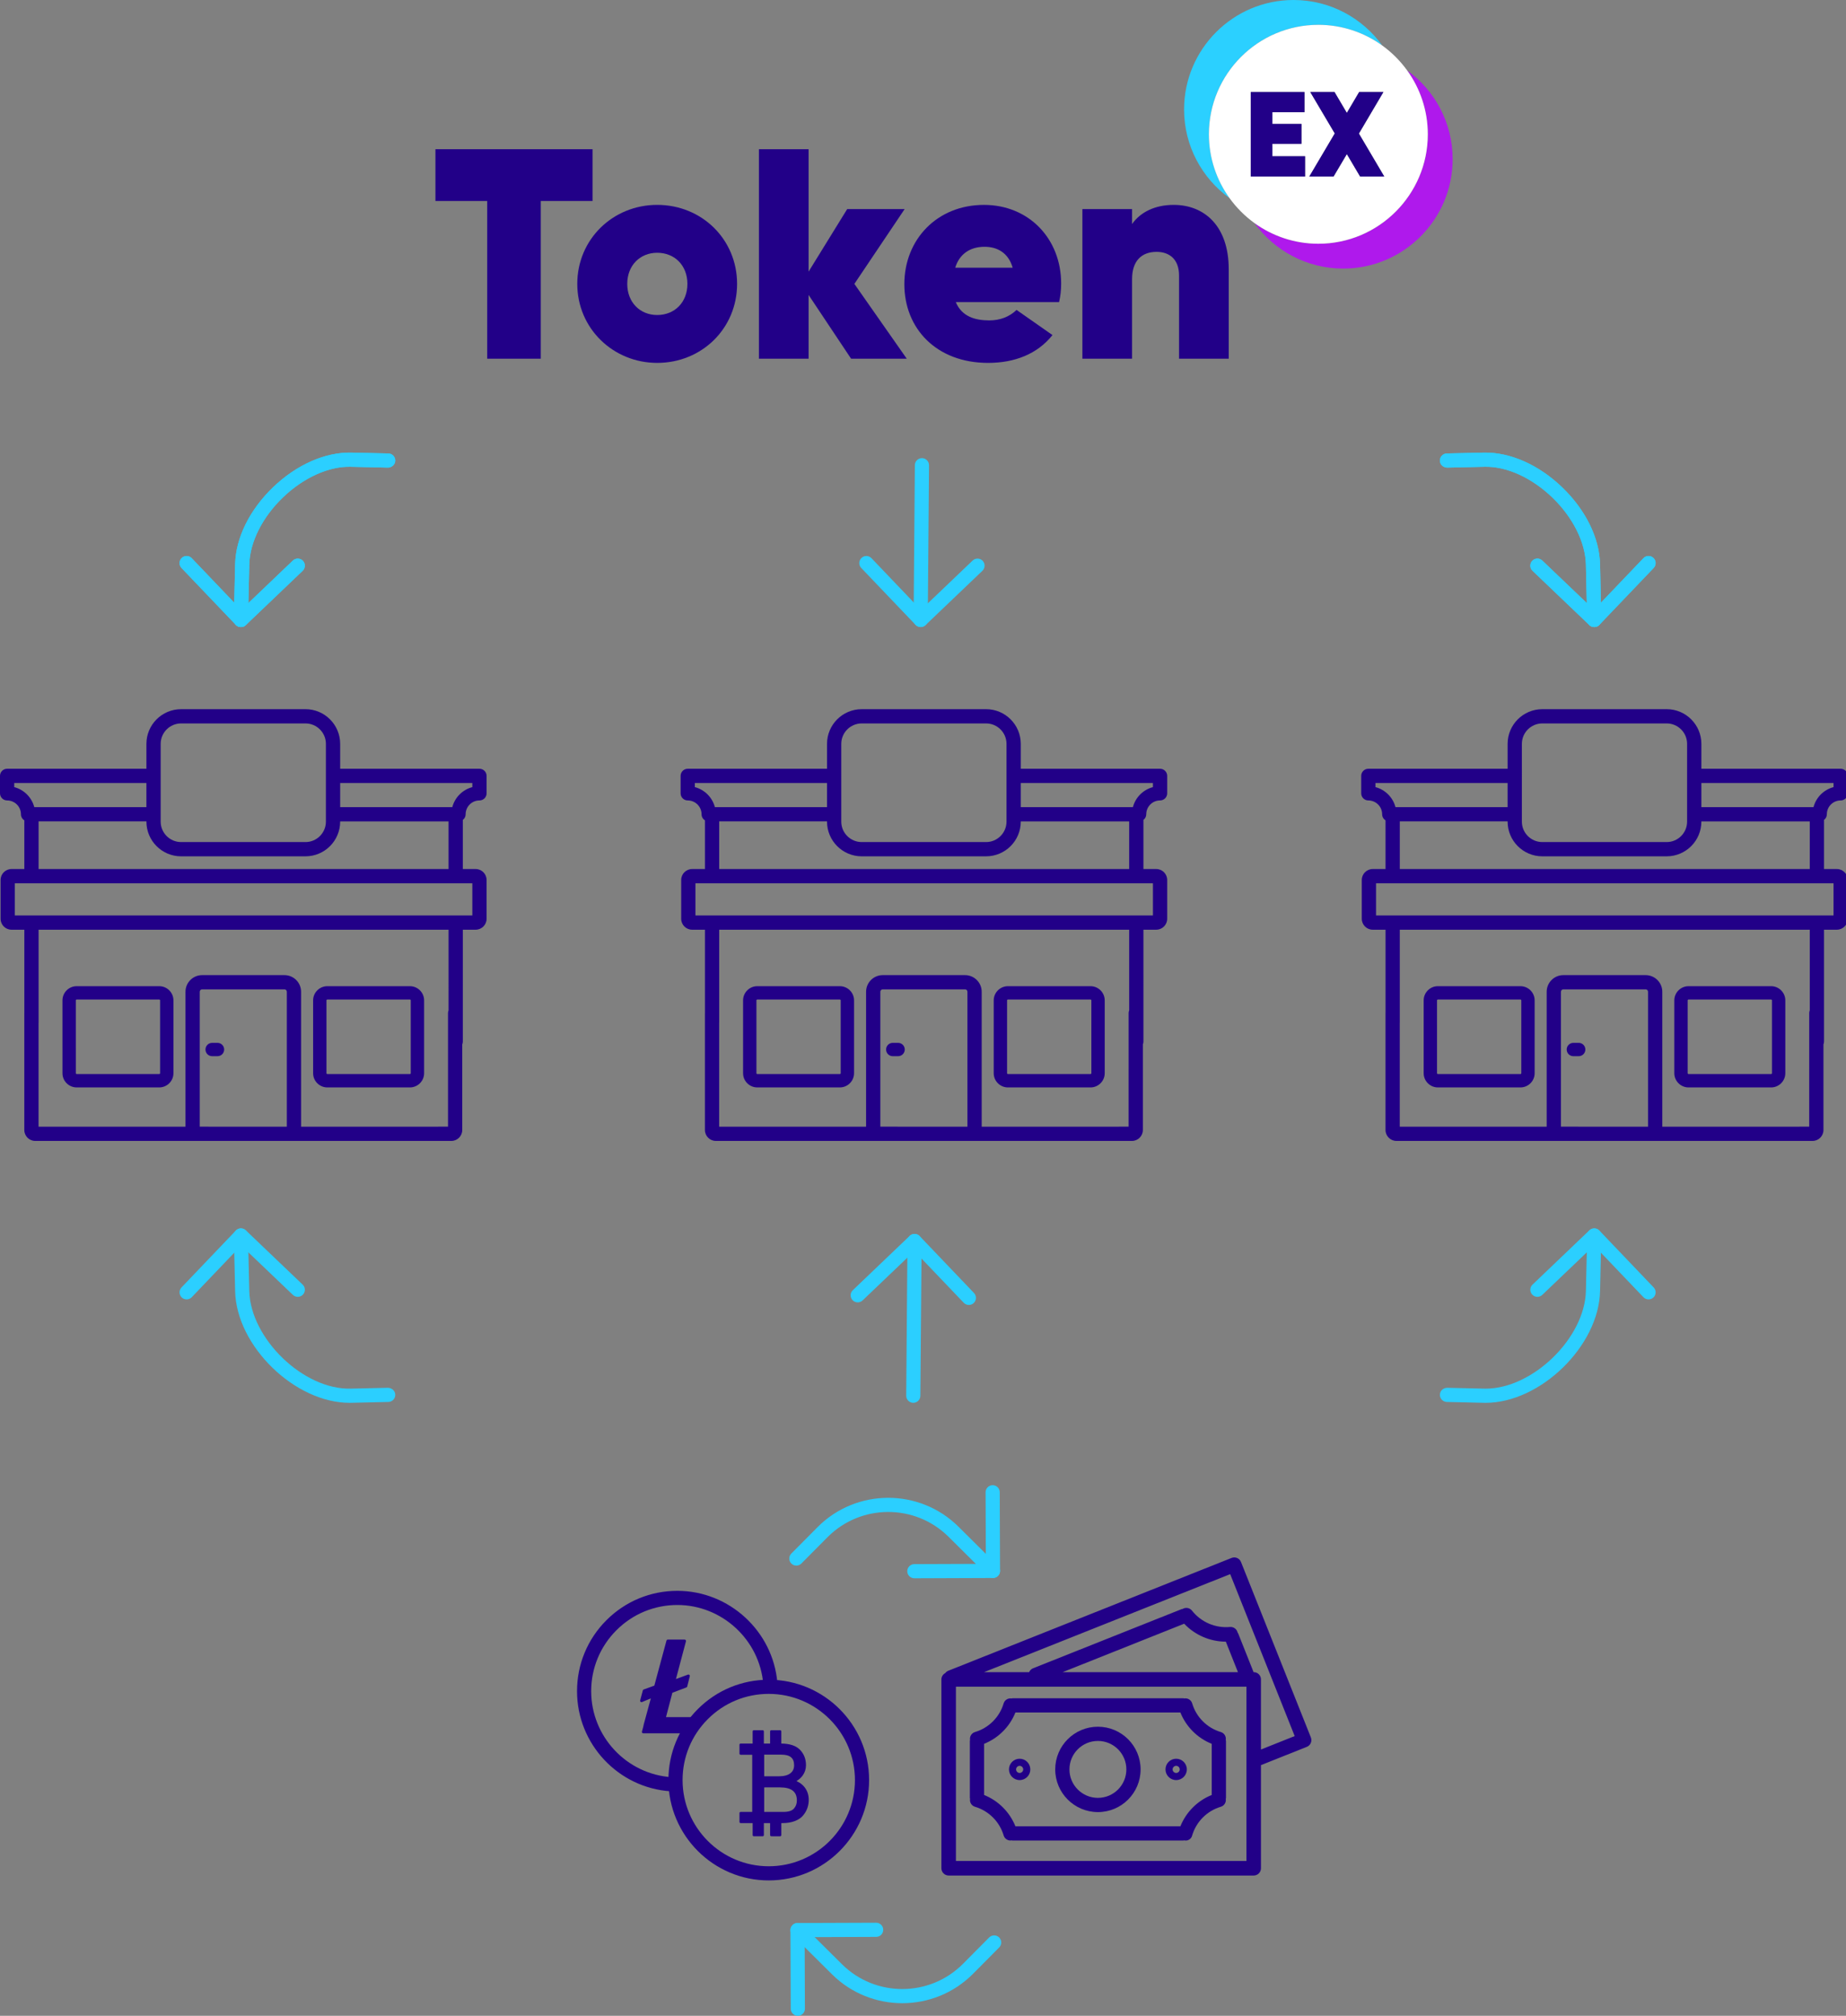 <?xml version="1.0" encoding="utf-8"?>
<!-- Generator: Adobe Illustrator 15.0.0, SVG Export Plug-In . SVG Version: 6.00 Build 0)  -->
<!DOCTYPE svg PUBLIC "-//W3C//DTD SVG 1.1//EN" "http://www.w3.org/Graphics/SVG/1.1/DTD/svg11.dtd">
<svg version="1.1" id="Layer_1" xmlns="http://www.w3.org/2000/svg" xmlns:xlink="http://www.w3.org/1999/xlink" x="0px" y="0px"
	 width="457px" height="499px" viewBox="0 200.876 457 499" enable-background="new 0 200.876 457 499" xml:space="preserve">
<rect x="0" y="200.876" width="457" height="499" fill="#808080" stroke="none"/>
<g>
	<g>
		<polygon fill="#220088" points="146.692,250.63 133.874,250.63 133.874,289.671 120.614,289.671 120.614,250.63 107.798,250.63 
			107.798,237.813 146.692,237.813 		"/>
		<path fill="#220088" d="M142.912,271.151c0-11.04,8.816-19.56,19.782-19.56c11.038,0,19.78,8.52,19.78,19.56
			c0,11.037-8.742,19.557-19.78,19.557C151.804,290.708,142.912,282.188,142.912,271.151 M170.175,271.151
			c0-4.595-3.184-7.705-7.481-7.705c-4.225,0-7.409,3.11-7.409,7.705c0,4.593,3.184,7.703,7.409,7.703
			C166.991,278.854,170.175,275.744,170.175,271.151"/>
		<polygon fill="#220088" points="210.697,289.671 200.179,273.892 200.179,289.671 187.88,289.671 187.88,237.813 200.179,237.813 
			200.179,268.112 209.735,252.629 223.958,252.629 211.511,271.151 224.477,289.671 		"/>
		<path fill="#220088" d="M244.922,280.188c2.667,0,4.964-0.889,6.741-2.592l8.891,6.223c-3.704,4.666-9.334,6.89-15.928,6.89
			c-12.816,0-20.744-8.52-20.744-19.483c0-11.113,8.15-19.631,19.707-19.631c11.111,0,19.112,8.369,19.112,19.481
			c0,1.557-0.147,3.039-0.517,4.595h-25.559C238.108,279.226,241.366,280.188,244.922,280.188 M250.702,267.148
			c-1.113-3.853-4-5.185-6.964-5.185c-3.557,0-6.224,1.778-7.261,5.185H250.702z"/>
		<path fill="#220088" d="M304.187,267.521v22.15h-12.299v-20.597c0-3.998-2.369-5.851-5.556-5.851
			c-3.776,0-6.074,2.296-6.074,6.741v19.706H267.96v-37.043h12.298v3.706c2.075-2.964,5.704-4.74,10.298-4.74
			C298.186,251.594,304.187,256.853,304.187,267.521"/>
		<path fill="#AF19EC" d="M348.349,218.294c3.216,4.455,5.12,9.92,5.12,15.823c0,14.939-12.154,27.095-27.095,27.095
			c-5.904,0-11.368-1.903-15.824-5.121c4.926,6.821,12.938,11.271,21.976,11.271c14.939,0,27.094-12.153,27.094-27.094
			C359.621,231.231,355.17,223.219,348.349,218.294"/>
		<path fill="#2BD0FF" d="M326.374,207.021c5.906,0,11.37,1.905,15.828,5.123c-4.927-6.818-12.938-11.269-21.973-11.269
			c-14.94,0-27.094,12.155-27.094,27.097c0,9.034,4.449,17.046,11.267,21.971c-3.218-4.456-5.122-9.922-5.122-15.826
			C299.279,219.177,311.433,207.021,326.374,207.021"/>
		<path fill="#FFFFFF" d="M348.349,218.294c-1.707-2.364-3.785-4.44-6.147-6.149c-4.458-3.218-9.922-5.123-15.828-5.123
			c-14.941,0-27.095,12.155-27.095,27.096c0,5.904,1.904,11.37,5.122,15.826c1.708,2.364,3.785,4.44,6.149,6.148
			c4.456,3.217,9.92,5.12,15.824,5.12c14.941,0,27.096-12.155,27.096-27.095C353.47,228.214,351.565,222.749,348.349,218.294
			 M309.641,223.658h1.5h11.796v4.99h-7.946v2.898h7.2v4.93h-7.2v3.078h8.097v5.021h-13.446v-18.787V223.658z M341.62,244.575
			h-4.906l-3.287-5.559l-3.289,5.559h-6.005l6.305-10.668l-6.065-10.249h6.005l3.049,5.17l3.047-5.17h6.005l-6.065,10.279
			l5.805,9.838l0.469,0.8H341.62z"/>
		<polygon fill="#220088" points="314.991,236.477 322.19,236.477 322.19,231.547 314.991,231.547 314.991,228.648 322.937,228.648 
			322.937,223.658 311.139,223.658 309.641,223.658 309.641,225.788 309.641,244.575 323.087,244.575 323.087,239.555 
			314.991,239.555 		"/>
		<polygon fill="#220088" points="342.219,243.775 336.412,233.938 342.479,223.658 336.474,223.658 333.427,228.828 
			330.378,223.658 324.373,223.658 330.438,233.907 324.133,244.575 330.138,244.575 333.427,239.017 336.713,244.575 
			341.62,244.575 342.688,244.575 		"/>
	</g>
	<g>
		<path fill="#220088" d="M249.312,466.541v-18.027c0-0.116,0.096-0.213,0.214-0.213h20.442c0.118,0,0.214,0.097,0.212,0.213
			l0.002,18.028c0,0.113-0.098,0.209-0.214,0.209h-20.442C249.408,466.751,249.312,466.655,249.312,466.541 M269.968,470.059
			c1.938-0.002,3.518-1.58,3.518-3.517v-18.028c0-1.937-1.58-3.517-3.518-3.517h-20.442c-1.938,0.002-3.518,1.582-3.52,3.517
			l0.001,18.027c-0.001,1.938,1.58,3.518,3.518,3.518H269.968z"/>
		<path fill="#220088" d="M187.264,466.541l-0.002-18.027c0-0.116,0.094-0.211,0.212-0.213l20.441,0.002
			c0.116-0.002,0.212,0.095,0.212,0.211v18.028c0,0.113-0.096,0.209-0.212,0.209h-20.442
			C187.356,466.751,187.262,466.655,187.264,466.541 M207.915,470.057c1.938,0,3.516-1.578,3.516-3.516v-18.027
			c0-1.937-1.579-3.515-3.516-3.517h-20.442c-1.938,0-3.516,1.58-3.516,3.517l0.001,18.028c-0.001,1.937,1.577,3.517,3.515,3.515
			H207.915z"/>
		<path fill="#220088" d="M288.952,418.704c0-1.493-1.215-2.706-2.708-2.706h-3.175v-12.156c0.423-0.32,0.698-0.828,0.698-1.401
			c0.001-1.889,1.532-3.421,3.418-3.421c0.976,0,1.767-0.789,1.767-1.763v-4.319c0-0.971-0.791-1.763-1.767-1.763h-34.479v-6.163
			c0-4.736-3.855-8.588-8.588-8.588l-30.794,0.002c-4.736,0-8.586,3.85-8.586,8.586v6.163h-34.483c-0.977,0-1.763,0.791-1.763,1.763
			v4.321c0,0.972,0.786,1.761,1.763,1.761c1.888,0,3.42,1.532,3.42,3.419c0,0.635,0.337,1.194,0.84,1.505l0.002,12.055h-3.175
			c-1.493,0-2.707,1.212-2.707,2.704v9.61c0,1.491,1.214,2.705,2.707,2.705h3.175v20.595c0,0.01-0.007,0.019-0.007,0.027v28.958
			c0,1.489,1.212,2.705,2.705,2.705h103.01c1.493,0,2.707-1.212,2.705-2.705V459.4c0.089-0.212,0.139-0.441,0.139-0.685
			l0.001-27.698l3.175,0.001c1.491-0.001,2.707-1.215,2.707-2.704V418.704z M285.422,394.704v1.018
			c-2.417,0.63-4.324,2.536-4.958,4.953h-27.759v-5.971H285.422z M252.703,404.264v-0.059h26.836v11.793H178.047v-11.797h26.69
			v0.063c0,4.736,3.852,8.588,8.586,8.59l30.794-0.002C248.851,412.852,252.703,409,252.703,404.264z M208.268,385.012
			c0-2.788,2.27-5.057,5.055-5.057h30.795c2.789,0,5.055,2.267,5.055,5.057v19.252c0,2.788-2.266,5.057-5.055,5.058h-30.794
			c-2.787,0-5.057-2.27-5.057-5.058V385.012z M172.018,395.72v-1.016h32.72v5.971h-27.759
			C176.342,398.258,174.436,396.353,172.018,395.72z M217.939,479.774v-33.396c0-0.325,0.265-0.591,0.592-0.591h20.381
			c0.327,0,0.589,0.268,0.587,0.591l0.002,33.397L217.939,479.774z M279.404,479.774l-36.373,0.002v-33.397
			c0-2.271-1.849-4.118-4.119-4.118h-20.381c-2.271,0-4.122,1.847-4.122,4.118l0.001,33.397h-36.373v-25.733
			c0-0.013,0.009-0.024,0.009-0.036v-22.989h101.493l-0.001,19.956c-0.084,0.207-0.135,0.43-0.135,0.667V479.774z M285.422,427.485
			H172.164v-7.96h113.259V427.485z"/>
		<path fill="#220088" d="M222.335,459.024h-1.322c-0.914,0-1.653,0.741-1.652,1.649c-0.001,0.914,0.738,1.657,1.652,1.655h1.32
			c0.913,0,1.652-0.739,1.652-1.655C223.985,459.766,223.246,459.024,222.335,459.024"/>
	</g>
	<g>
		<g>
			<path fill="#220088" d="M80.82,466.541v-18.027c0-0.116,0.096-0.213,0.214-0.213h20.442c0.118,0,0.214,0.097,0.212,0.213
				l0.001,18.028c0,0.113-0.097,0.209-0.214,0.209H81.034C80.916,466.751,80.82,466.655,80.82,466.541 M101.476,470.059
				c1.938-0.002,3.518-1.58,3.518-3.517v-18.028c0-1.937-1.58-3.517-3.518-3.517H81.034c-1.938,0.002-3.518,1.582-3.52,3.517
				l0.002,18.027c-0.002,1.938,1.58,3.518,3.518,3.518H101.476z"/>
			<path fill="#220088" d="M18.772,466.541l-0.002-18.027c0-0.116,0.094-0.211,0.212-0.213l20.44,0.002
				c0.117-0.002,0.212,0.095,0.212,0.211v18.028c0,0.113-0.096,0.209-0.212,0.209H18.98
				C18.864,466.751,18.77,466.655,18.772,466.541 M39.423,470.057c1.938,0,3.516-1.578,3.516-3.516v-18.027
				c0-1.937-1.578-3.515-3.516-3.517H18.98c-1.938,0-3.516,1.58-3.516,3.517l0.002,18.028c-0.002,1.937,1.577,3.517,3.514,3.515
				H39.423z"/>
			<path fill="#220088" d="M120.46,418.704c0-1.493-1.216-2.706-2.708-2.706h-3.175v-12.156c0.423-0.32,0.698-0.828,0.698-1.401
				c0.002-1.889,1.532-3.421,3.419-3.421c0.976,0,1.767-0.789,1.767-1.763v-4.319c0-0.971-0.791-1.763-1.767-1.763H84.214v-6.163
				c0-4.736-3.855-8.588-8.588-8.588l-30.793,0.002c-4.737,0-8.586,3.85-8.586,8.586v6.163H1.763c-0.978,0-1.763,0.791-1.763,1.763
				v4.321c0,0.972,0.786,1.761,1.763,1.761c1.888,0,3.42,1.532,3.42,3.419c0,0.635,0.337,1.194,0.84,1.505l0.001,12.055H2.85
				c-1.493,0-2.707,1.212-2.707,2.704v9.61c0,1.491,1.214,2.705,2.707,2.705h3.175v20.595c0,0.01-0.007,0.019-0.007,0.027v28.958
				c0,1.489,1.212,2.705,2.705,2.705h103.01c1.493,0,2.707-1.212,2.705-2.705V459.4c0.089-0.212,0.139-0.441,0.139-0.685
				l0.002-27.698l3.175,0.001c1.491-0.001,2.707-1.215,2.707-2.704V418.704z M116.931,394.704v1.018
				c-2.417,0.63-4.324,2.536-4.958,4.953H84.214v-5.971H116.931z M84.211,404.264v-0.059h26.836v11.793H9.555v-11.797h26.691v0.063
				c0,4.736,3.852,8.588,8.586,8.59l30.793-0.002C80.359,412.852,84.211,409,84.211,404.264z M39.776,385.012
				c0-2.788,2.27-5.057,5.055-5.057h30.795c2.789,0,5.055,2.267,5.055,5.057v19.252c0,2.788-2.267,5.057-5.055,5.058H44.833
				c-2.787,0-5.057-2.27-5.057-5.058V385.012z M3.526,395.72v-1.016h32.72v5.971H8.487C7.851,398.258,5.943,396.353,3.526,395.72z
				 M49.447,479.774v-33.396c0-0.325,0.266-0.591,0.592-0.591H70.42c0.327,0,0.589,0.268,0.587,0.591l0.001,33.397L49.447,479.774z
				 M110.912,479.774l-36.373,0.002v-33.397c0-2.271-1.849-4.118-4.119-4.118H50.04c-2.271,0-4.122,1.847-4.122,4.118l0.002,33.397
				H9.547v-25.733c0-0.013,0.008-0.024,0.008-0.036v-22.989h101.494l-0.002,19.956c-0.084,0.207-0.135,0.43-0.135,0.667V479.774z
				 M116.931,427.485H3.672v-7.96h113.259V427.485z"/>
			<path fill="#220088" d="M53.843,459.024h-1.321c-0.914,0-1.654,0.741-1.652,1.649c-0.002,0.914,0.738,1.657,1.652,1.655h1.32
				c0.912,0,1.652-0.739,1.652-1.655C55.494,459.766,54.754,459.024,53.843,459.024"/>
		</g>
		<g>
			<path fill="#220088" d="M417.802,466.541v-18.027c0-0.116,0.096-0.213,0.214-0.213h20.442c0.118,0,0.214,0.097,0.212,0.213
				l0.002,18.028c0,0.113-0.098,0.209-0.214,0.209h-20.442C417.898,466.751,417.802,466.655,417.802,466.541 M438.458,470.059
				c1.938-0.002,3.518-1.58,3.518-3.517v-18.028c0-1.937-1.58-3.517-3.518-3.517h-20.442c-1.938,0.002-3.518,1.582-3.52,3.517
				l0.001,18.027c-0.001,1.938,1.58,3.518,3.518,3.518H438.458z"/>
			<path fill="#220088" d="M355.754,466.541l-0.002-18.027c0-0.116,0.094-0.211,0.212-0.213l20.441,0.002
				c0.116-0.002,0.212,0.095,0.212,0.211v18.028c0,0.113-0.096,0.209-0.212,0.209h-20.442
				C355.846,466.751,355.752,466.655,355.754,466.541 M376.405,470.057c1.938,0,3.516-1.578,3.516-3.516v-18.027
				c0-1.937-1.579-3.515-3.516-3.517h-20.442c-1.938,0-3.516,1.58-3.516,3.517l0.001,18.028c-0.001,1.937,1.577,3.517,3.515,3.515
				H376.405z"/>
			<path fill="#220088" d="M457.442,418.704c0-1.493-1.215-2.706-2.708-2.706h-3.175v-12.156c0.423-0.32,0.698-0.828,0.698-1.401
				c0.001-1.889,1.532-3.421,3.418-3.421c0.976,0,1.767-0.789,1.767-1.763v-4.319c0-0.971-0.791-1.763-1.767-1.763h-34.479v-6.163
				c0-4.736-3.855-8.588-8.588-8.588l-30.794,0.002c-4.736,0-8.586,3.85-8.586,8.586v6.163h-34.483
				c-0.977,0-1.763,0.791-1.763,1.763v4.321c0,0.972,0.786,1.761,1.763,1.761c1.888,0,3.42,1.532,3.42,3.419
				c0,0.635,0.337,1.194,0.84,1.505l0.002,12.055h-3.175c-1.493,0-2.707,1.212-2.707,2.704v9.61c0,1.491,1.214,2.705,2.707,2.705
				h3.175v20.595c0,0.01-0.007,0.019-0.007,0.027v28.958c0,1.489,1.212,2.705,2.705,2.705h103.01c1.493,0,2.707-1.212,2.705-2.705
				V459.4c0.089-0.212,0.139-0.441,0.139-0.685l0.001-27.698l3.175,0.001c1.491-0.001,2.707-1.215,2.707-2.704V418.704z
				 M453.913,394.704v1.018c-2.417,0.63-4.324,2.536-4.958,4.953h-27.759v-5.971H453.913z M421.193,404.264v-0.059h26.836v11.793
				H346.538v-11.797h26.69v0.063c0,4.736,3.852,8.588,8.586,8.59l30.794-0.002C417.341,412.852,421.193,409,421.193,404.264z
				 M376.758,385.012c0-2.788,2.27-5.057,5.055-5.057h30.795c2.789,0,5.055,2.267,5.055,5.057v19.252
				c0,2.788-2.266,5.057-5.055,5.058h-30.794c-2.787,0-5.057-2.27-5.057-5.058V385.012z M340.508,395.72v-1.016h32.72v5.971h-27.759
				C344.833,398.258,342.926,396.353,340.508,395.72z M386.43,479.774v-33.396c0-0.325,0.265-0.591,0.592-0.591h20.381
				c0.327,0,0.589,0.268,0.587,0.591l0.002,33.397L386.43,479.774z M447.894,479.774l-36.373,0.002v-33.397
				c0-2.271-1.849-4.118-4.119-4.118h-20.381c-2.271,0-4.122,1.847-4.122,4.118l0.001,33.397h-36.373v-25.733
				c0-0.013,0.009-0.024,0.009-0.036v-22.989h101.493l-0.001,19.956c-0.084,0.207-0.135,0.43-0.135,0.667V479.774z M453.913,427.485
				H340.654v-7.96h113.259V427.485z"/>
			<path fill="#220088" d="M390.826,459.024h-1.322c-0.914,0-1.654,0.741-1.652,1.649c-0.002,0.914,0.738,1.657,1.652,1.655h1.32
				c0.913,0,1.652-0.739,1.652-1.655C392.476,459.766,391.736,459.024,390.826,459.024"/>
		</g>
	</g>
	<g>
		<g>
			<path fill="#220088" d="M312.166,633.954v-17.356c0-0.991-0.805-1.795-1.797-1.795h-0.029l-3.809-9.571
				c-0.041-0.078-0.092-0.155-0.147-0.226c-0.191-0.866-0.996-1.457-1.879-1.385c-3.627,0.332-7.176-1.198-9.425-4.061
				c-0.562-0.691-1.547-0.863-2.308-0.404c-0.087,0.011-0.171,0.029-0.255,0.048L255.76,613.84c-0.443,0.177-0.8,0.521-0.988,0.963
				h-11.161l60.939-24.264l15.966,40.086L312.166,633.954z M263.054,614.811l30.105-11.998c2.686,2.826,6.411,4.429,10.311,4.447
				l3.002,7.551H263.054z M308.571,661.55h-71.922l0.002-43.152h71.92V661.55z M324.52,630.96c0,0,0,0,0-0.002l-17.294-43.421
				c-0.366-0.925-1.411-1.377-2.335-1.007h-0.001l-70.159,27.938c-0.288,0.121-0.534,0.32-0.719,0.57
				c-0.584,0.303-0.95,0.901-0.959,1.559v46.752c0,0.992,0.805,1.797,1.799,1.797h75.517c0.993,0,1.797-0.805,1.797-1.797v-25.533
				l11.349-4.52C324.44,632.929,324.888,631.881,324.52,630.96"/>
			<path fill="#220088" d="M243.62,632.547c3.538-1.419,6.342-4.223,7.759-7.76h40.839c1.422,3.537,4.223,6.341,7.76,7.76
				l0.001,12.659c-3.535,1.422-6.339,4.225-7.759,7.761h-40.839c-1.422-3.536-4.227-6.339-7.761-7.761V632.547z M241.355,648.121
				c3.42,1.012,6.096,3.684,7.111,7.103c0.222,0.746,0.907,1.256,1.688,1.258c0.091-0.007,0.182-0.021,0.269-0.043
				c0.08,0.024,0.163,0.041,0.241,0.052h42.271c0.075-0.011,0.144-0.024,0.212-0.046c0.883,0.215,1.77-0.324,1.982-1.204
				c0-0.003,0.003-0.007,0.003-0.01c1.012-3.422,3.688-6.1,7.109-7.111c0.83-0.253,1.347-1.078,1.21-1.936
				c0.021-0.086,0.04-0.175,0.05-0.262v-14.091c-0.01-0.087-0.029-0.174-0.053-0.26c0.137-0.857-0.378-1.685-1.209-1.939
				c-3.422-1.01-6.097-3.688-7.107-7.109c-0.253-0.835-1.088-1.354-1.951-1.208c-0.082-0.022-0.165-0.04-0.247-0.048h-42.271
				c-0.087,0.012-0.176,0.027-0.26,0.051c-0.857-0.135-1.685,0.38-1.938,1.209c-1.014,3.422-3.689,6.096-7.111,7.107
				c-0.828,0.255-1.345,1.083-1.208,1.938c-0.022,0.086-0.039,0.173-0.048,0.26v14.091c0.009,0.082,0.026,0.166,0.05,0.246
				C240.003,647.03,240.52,647.866,241.355,648.121"/>
			<path fill="#220088" d="M271.801,631.831c3.89,0,7.042,3.155,7.042,7.045c0,3.893-3.153,7.047-7.042,7.047
				c-3.893,0-7.047-3.154-7.045-7.047C264.756,634.986,267.909,631.831,271.801,631.831 M271.801,649.444
				c5.834,0,10.567-4.731,10.567-10.568c0-5.834-4.733-10.564-10.569-10.565c-5.835,0.001-10.567,4.731-10.567,10.565
				C261.238,644.711,265.966,649.439,271.801,649.444"/>
			<path fill="#220088" d="M252.425,637.996c0.488,0,0.882,0.394,0.882,0.881c0,0.486-0.396,0.88-0.88,0.88
				c-0.486,0-0.88-0.394-0.88-0.88C251.547,638.39,251.941,637.996,252.425,637.996 M252.427,641.519c1.458,0,2.64-1.183,2.641-2.64
				c-0.001-1.46-1.183-2.643-2.641-2.643s-2.642,1.183-2.643,2.641C249.786,640.336,250.969,641.519,252.427,641.519"/>
			<path fill="#220088" d="M291.174,637.996c0.484,0,0.879,0.394,0.878,0.881c0,0.486-0.394,0.88-0.88,0.88
				c-0.483,0-0.88-0.394-0.88-0.88C290.294,638.39,290.686,637.996,291.174,637.996 M291.174,641.519
				c1.457,0,2.641-1.183,2.641-2.642c0-1.458-1.185-2.641-2.641-2.641c-1.46,0-2.642,1.183-2.642,2.641
				C288.533,640.336,289.714,641.519,291.174,641.519"/>
		</g>
		<g>
			<path fill="#220088" d="M190.313,666.36c-13.696,0-24.838-11.144-24.838-24.84c-0.002-6.635,2.581-12.875,7.273-17.566
				c4.692-4.692,10.93-7.277,17.565-7.277c13.698,0,24.843,11.144,24.845,24.844C215.156,655.217,204.01,666.36,190.313,666.36z
				 M190.313,620.183c-5.699,0-11.056,2.22-15.085,6.25c-4.03,4.029-6.249,9.388-6.247,15.088c0,11.764,9.57,21.334,21.333,21.334
				c11.765,0,21.337-9.57,21.339-21.334C211.65,629.755,202.078,620.183,190.313,620.183z"/>
			<path fill="#220088" d="M199.238,643.358c-0.517-0.688-1.212-1.22-2.071-1.592c0.649-0.373,1.174-0.846,1.571-1.414
				c0.527-0.748,0.791-1.601,0.793-2.529c-0.002-1.511-0.502-2.794-1.491-3.811c-0.967-0.997-2.521-1.514-4.615-1.536v-3.006
				c0-0.164-0.132-0.296-0.298-0.296l-2.181-0.002c-0.165,0.002-0.298,0.136-0.298,0.298v3.006h-1.547v-3.006
				c0-0.164-0.134-0.298-0.294-0.298h-2.185c-0.164,0-0.296,0.136-0.296,0.3l-0.002,3.004h-2.965c-0.163,0-0.296,0.132-0.294,0.297
				l-0.001,2.184c0.001,0.163,0.132,0.296,0.296,0.295h2.86v14.143h-2.86c-0.164,0-0.294,0.132-0.294,0.298l-0.001,2.181
				c0,0.165,0.132,0.298,0.296,0.298l2.967,0.002l-0.002,2.963c0,0.165,0.134,0.297,0.298,0.297h2.185
				c0.161,0,0.294-0.131,0.294-0.295v-2.967h1.547v2.965c0,0.165,0.133,0.298,0.298,0.297l2.181,0.001
				c0.166,0,0.298-0.132,0.298-0.296v-2.967h0.298c1.14,0,2.157-0.167,3.023-0.498c0.883-0.332,1.575-0.799,2.061-1.383
				c0.476-0.572,0.832-1.188,1.062-1.835c0.229-0.649,0.346-1.344,0.342-2.066C200.21,645.236,199.885,644.218,199.238,643.358z
				 M189.186,643.331l3.934-0.001c2.795,0,4.153,1.054,4.153,3.223c0,0.823-0.243,1.491-0.743,2.037
				c-0.484,0.534-1.335,0.805-2.537,0.805h-4.807V643.331z M195.667,639.838c-0.635,0.493-1.592,0.742-2.847,0.744l-3.634-0.002
				v-5.355l4.235,0.001c2.164,0,3.17,0.832,3.17,2.625C196.591,638.706,196.29,639.356,195.667,639.838z"/>
		</g>
		<g>
			<path fill="#220088" d="M166.215,644.309c-0.037,0-0.075-0.001-0.112-0.003c-13.039-0.823-23.252-11.713-23.252-24.791
				c-0.001-6.635,2.582-12.874,7.273-17.566c4.692-4.692,10.93-7.276,17.565-7.276c12.852,0,23.729,10.024,24.764,22.819
				c0.079,0.966-0.641,1.812-1.606,1.891c-0.97,0.06-1.811-0.644-1.888-1.606c-0.889-10.989-10.232-19.598-21.27-19.598
				c-5.698,0-11.056,2.22-15.085,6.249c-4.03,4.03-6.249,9.388-6.247,15.088c0,11.233,8.771,20.585,19.967,21.292
				c0.966,0.062,1.7,0.894,1.639,1.86C167.904,643.595,167.133,644.309,166.215,644.309z"/>
		</g>
		<path fill="#220088" d="M173.317,625.929h-8.439l1.575-6.028l3.473-1.314c0.104-0.04,0.182-0.127,0.207-0.235l0.634-2.545
			c0.031-0.123-0.009-0.25-0.104-0.334c-0.087-0.08-0.223-0.107-0.337-0.065l-2.99,1.098l2.48-9.34
			c0.028-0.103,0.005-0.209-0.06-0.291c-0.062-0.085-0.163-0.13-0.266-0.13h-4.17c-0.154,0-0.284,0.1-0.327,0.248l-3.006,11.146
			l-2.639,0.959c-0.103,0.037-0.184,0.127-0.211,0.229l-0.659,2.479c-0.031,0.12,0.007,0.257,0.103,0.339
			c0.101,0.086,0.234,0.107,0.353,0.059l2.186-0.909l-1.892,6.962l0.158-0.462l-0.466,1.724c-0.025,0.103-0.001,0.21,0.058,0.296
			c0.065,0.082,0.165,0.128,0.269,0.128h11.113C171.202,628.493,172.195,627.154,173.317,625.929z"/>
		<path fill="#2BCFFF" d="M245.823,591.494c-0.447,0-0.893-0.169-1.235-0.508l-9.769-9.698c-8.29-8.225-21.732-8.175-29.964,0.113
			l-6.465,6.512c-0.681,0.688-1.792,0.691-2.479,0.011c-0.687-0.684-0.69-1.793-0.008-2.479l6.465-6.512
			c9.59-9.663,25.257-9.721,34.92-0.133l9.77,9.697c0.688,0.683,0.691,1.792,0.009,2.479
			C246.724,591.321,246.274,591.494,245.823,591.494z"/>
		<path fill="#2BCFFF" d="M226.358,591.568c-0.965,0-1.75-0.781-1.753-1.746c-0.003-0.97,0.778-1.757,1.746-1.76l17.712-0.067
			l-0.069-17.712c-0.003-0.969,0.778-1.756,1.746-1.76c0.003,0,0.004,0,0.007,0c0.966,0,1.75,0.78,1.753,1.746l0.075,19.465
			c0.002,0.466-0.181,0.912-0.508,1.241c-0.328,0.33-0.773,0.517-1.237,0.519l-19.465,0.074
			C226.362,591.568,226.36,591.568,226.358,591.568z"/>
		<path fill="#2BCFFF" d="M223.366,696.752c-6.292,0-12.584-2.381-17.392-7.152l-9.772-9.697c-0.686-0.683-0.69-1.792-0.009-2.479
			c0.683-0.688,1.792-0.691,2.479-0.01l9.771,9.697c8.291,8.225,21.733,8.176,29.964-0.113l6.464-6.512
			c0.681-0.688,1.791-0.691,2.479-0.011c0.688,0.684,0.691,1.793,0.009,2.479l-6.464,6.512
			C236.075,694.321,229.72,696.752,223.366,696.752z"/>
		<path fill="#2BCFFF" d="M197.512,699.876c-0.965,0-1.75-0.78-1.753-1.746l-0.075-19.465c-0.002-0.466,0.182-0.912,0.508-1.241
			c0.328-0.33,0.773-0.517,1.238-0.519l19.467-0.073c0.002,0,0.005,0,0.007,0c0.965,0,1.75,0.78,1.753,1.745
			c0.003,0.97-0.778,1.757-1.746,1.76l-17.714,0.067l0.068,17.712c0.003,0.969-0.778,1.757-1.746,1.76
			C197.517,699.876,197.515,699.876,197.512,699.876z"/>
	</g>
	<g>
		<path fill="#2BCFFF" d="M394.674,356.093c-0.949,0-1.729-0.759-1.751-1.714l-0.315-13.759c-0.127-5.504-3.234-11.707-8.309-16.591
			c-5.08-4.891-11.357-7.78-16.87-7.606l-9.172,0.209c-0.989-0.034-1.771-0.744-1.792-1.713c-0.022-0.968,0.745-1.771,1.711-1.793
			l9.172-0.208c6.487-0.127,13.557,2.979,19.381,8.584c5.813,5.595,9.232,12.534,9.382,19.037l0.315,13.762
			c0.022,0.967-0.744,1.77-1.712,1.792C394.702,356.093,394.688,356.093,394.674,356.093z"/>
		<path fill="#2BCFFF" d="M394.675,356.093c-0.436,0-0.871-0.161-1.21-0.484l-14.075-13.441c-0.7-0.669-0.726-1.778-0.058-2.479
			c0.668-0.703,1.78-0.726,2.478-0.059l12.807,12.231l12.234-12.81c0.668-0.702,1.779-0.726,2.478-0.059
			c0.7,0.67,0.726,1.779,0.058,2.479l-13.445,14.077C395.599,355.911,395.138,356.093,394.675,356.093z"/>
	</g>
	<g>
		<path fill="#2BCFFF" d="M59.647,356.093c-0.014,0-0.028,0-0.042,0c-0.968-0.022-1.734-0.825-1.711-1.792l0.315-13.76
			c0.149-6.505,3.57-13.444,9.382-19.039c5.824-5.604,12.917-8.72,19.381-8.584l9.172,0.208c0.967,0.022,1.734,0.825,1.711,1.793
			c-0.021,0.969-0.87,1.679-1.792,1.713l-9.172-0.209c-5.489-0.173-11.791,2.717-16.87,7.606
			c-5.076,4.884-8.182,11.087-8.309,16.592l-0.315,13.758C61.377,355.334,60.596,356.093,59.647,356.093z"/>
		<path fill="#2BCFFF" d="M59.646,356.093c-0.462,0-0.924-0.182-1.268-0.543l-13.445-14.077c-0.668-0.7-0.643-1.81,0.058-2.479
			c0.698-0.667,1.809-0.644,2.478,0.059l12.234,12.81l12.807-12.231c0.698-0.667,1.809-0.645,2.478,0.059
			c0.668,0.7,0.643,1.81-0.057,2.479l-14.075,13.441C60.518,355.932,60.082,356.093,59.646,356.093z"/>
	</g>
	<g>
		<path fill="#2BCFFF" d="M394.674,356.093c-0.949,0-1.729-0.759-1.751-1.714l-0.315-13.759c-0.127-5.504-3.234-11.707-8.309-16.591
			c-5.08-4.891-11.357-7.78-16.87-7.606l-9.172,0.209c-0.989-0.034-1.771-0.744-1.792-1.713c-0.022-0.968,0.745-1.771,1.711-1.793
			l9.172-0.208c6.487-0.127,13.557,2.979,19.381,8.584c5.813,5.595,9.232,12.534,9.382,19.037l0.315,13.762
			c0.022,0.967-0.744,1.77-1.712,1.792C394.702,356.093,394.688,356.093,394.674,356.093z"/>
		<path fill="#2BCFFF" d="M394.675,356.093c-0.436,0-0.871-0.161-1.21-0.484l-14.075-13.441c-0.7-0.669-0.726-1.778-0.058-2.479
			c0.668-0.703,1.78-0.726,2.478-0.059l12.807,12.231l12.234-12.81c0.668-0.702,1.779-0.726,2.478-0.059
			c0.7,0.67,0.726,1.779,0.058,2.479l-13.445,14.077C395.599,355.911,395.138,356.093,394.675,356.093z"/>
	</g>
	<g>
		<path fill="#2BCFFF" d="M59.647,356.093c-0.014,0-0.028,0-0.042,0c-0.968-0.022-1.734-0.825-1.711-1.792l0.315-13.76
			c0.149-6.505,3.57-13.444,9.382-19.039c5.824-5.604,12.917-8.72,19.381-8.584l9.172,0.208c0.967,0.022,1.734,0.825,1.711,1.793
			c-0.021,0.969-0.87,1.679-1.792,1.713l-9.172-0.209c-5.489-0.173-11.791,2.717-16.87,7.606
			c-5.076,4.884-8.182,11.087-8.309,16.592l-0.315,13.758C61.377,355.334,60.596,356.093,59.647,356.093z"/>
		<path fill="#2BCFFF" d="M59.646,356.093c-0.462,0-0.924-0.182-1.268-0.543l-13.445-14.077c-0.668-0.7-0.643-1.81,0.058-2.479
			c0.698-0.667,1.809-0.644,2.478,0.059l12.234,12.81l12.807-12.231c0.698-0.667,1.809-0.645,2.478,0.059
			c0.668,0.7,0.643,1.81-0.057,2.479l-14.075,13.441C60.518,355.932,60.082,356.093,59.646,356.093z"/>
	</g>
	<g>
		<path fill="#2BCFFF" d="M367.795,548.133c-0.149,0-0.297-0.002-0.446-0.006l-9.172-0.209c-0.967-0.021-1.734-0.824-1.711-1.792
			c0.021-0.969,0.803-1.683,1.792-1.713l9.172,0.208c0.123,0.004,0.246,0.006,0.369,0.006c11.634,0,24.54-12.523,24.81-24.204
			l0.315-13.759c0.022-0.969,0.815-1.7,1.792-1.714c0.968,0.022,1.734,0.825,1.712,1.792l-0.315,13.762
			C395.799,534.092,381.329,548.133,367.795,548.133z"/>
		<path fill="#2BCFFF" d="M408.12,522.536c-0.462,0-0.924-0.182-1.268-0.543l-12.234-12.812l-12.806,12.232
			c-0.7,0.666-1.811,0.645-2.479-0.058c-0.668-0.7-0.643-1.81,0.057-2.479l14.075-13.443c0.336-0.321,0.763-0.493,1.251-0.484
			c0.465,0.012,0.907,0.205,1.228,0.543l13.445,14.079c0.668,0.7,0.643,1.81-0.058,2.479
			C408.991,522.375,408.556,522.536,408.12,522.536z"/>
	</g>
	<g>
		<path fill="#2BCFFF" d="M86.526,548.133c-13.534,0-28.003-14.039-28.316-27.627l-0.315-13.764
			c-0.022-0.967,0.744-1.77,1.711-1.792c0.971,0.014,1.77,0.745,1.792,1.714l0.315,13.761c0.273,11.802,13.43,24.546,25.179,24.196
			l9.172-0.208c0.922,0.03,1.771,0.744,1.792,1.713c0.022,0.968-0.745,1.771-1.711,1.792l-9.172,0.209
			C86.824,548.131,86.675,548.133,86.526,548.133z"/>
		<path fill="#2BCFFF" d="M46.202,522.536c-0.436,0-0.871-0.161-1.21-0.485c-0.7-0.669-0.726-1.778-0.058-2.479l13.445-14.079
			c0.321-0.338,0.763-0.531,1.227-0.543c0.467-0.009,0.914,0.163,1.251,0.484l14.075,13.443c0.699,0.669,0.725,1.778,0.056,2.479
			c-0.668,0.702-1.778,0.724-2.479,0.058l-12.806-12.232l-12.234,12.812C47.125,522.354,46.664,522.536,46.202,522.536z"/>
	</g>
	<g>
		<path fill="#2BCFFF" d="M227.924,356.093c-0.004,0-0.009,0-0.015,0c-0.968-0.009-1.746-0.8-1.738-1.767l0.315-38.3
			c0.008-0.964,0.792-1.739,1.753-1.739c0.004,0,0.009,0,0.015,0c0.968,0.009,1.746,0.799,1.738,1.767l-0.315,38.3
			C229.669,355.317,228.885,356.093,227.924,356.093z"/>
		<path fill="#2BCFFF" d="M227.924,356.093c-0.462,0-0.923-0.182-1.268-0.543l-13.444-14.077c-0.669-0.7-0.643-1.81,0.057-2.479
			c0.698-0.667,1.81-0.644,2.478,0.059l12.234,12.81l12.807-12.231c0.698-0.667,1.81-0.645,2.478,0.059
			c0.668,0.7,0.643,1.81-0.058,2.479l-14.074,13.441C228.795,355.932,228.36,356.093,227.924,356.093z"/>
	</g>
	<g>
		<path fill="#2BCFFF" d="M226.096,548.131c-0.004,0-0.009,0-0.015,0c-0.968-0.009-1.746-0.8-1.738-1.767l0.315-38.3
			c0.008-0.964,0.792-1.739,1.753-1.739c0.004,0,0.009,0,0.015,0c0.968,0.008,1.746,0.799,1.738,1.767l-0.315,38.3
			C227.841,547.355,227.057,548.131,226.096,548.131z"/>
		<path fill="#2BCFFF" d="M239.855,523.908c-0.462,0-0.923-0.181-1.268-0.542l-12.234-12.81l-12.807,12.23
			c-0.699,0.666-1.81,0.643-2.478-0.058s-0.643-1.81,0.058-2.479l14.074-13.44c0.699-0.668,1.811-0.644,2.478,0.058l13.444,14.078
			c0.668,0.7,0.643,1.81-0.057,2.479C240.727,523.748,240.292,523.908,239.855,523.908z"/>
	</g>
</g>
</svg>
